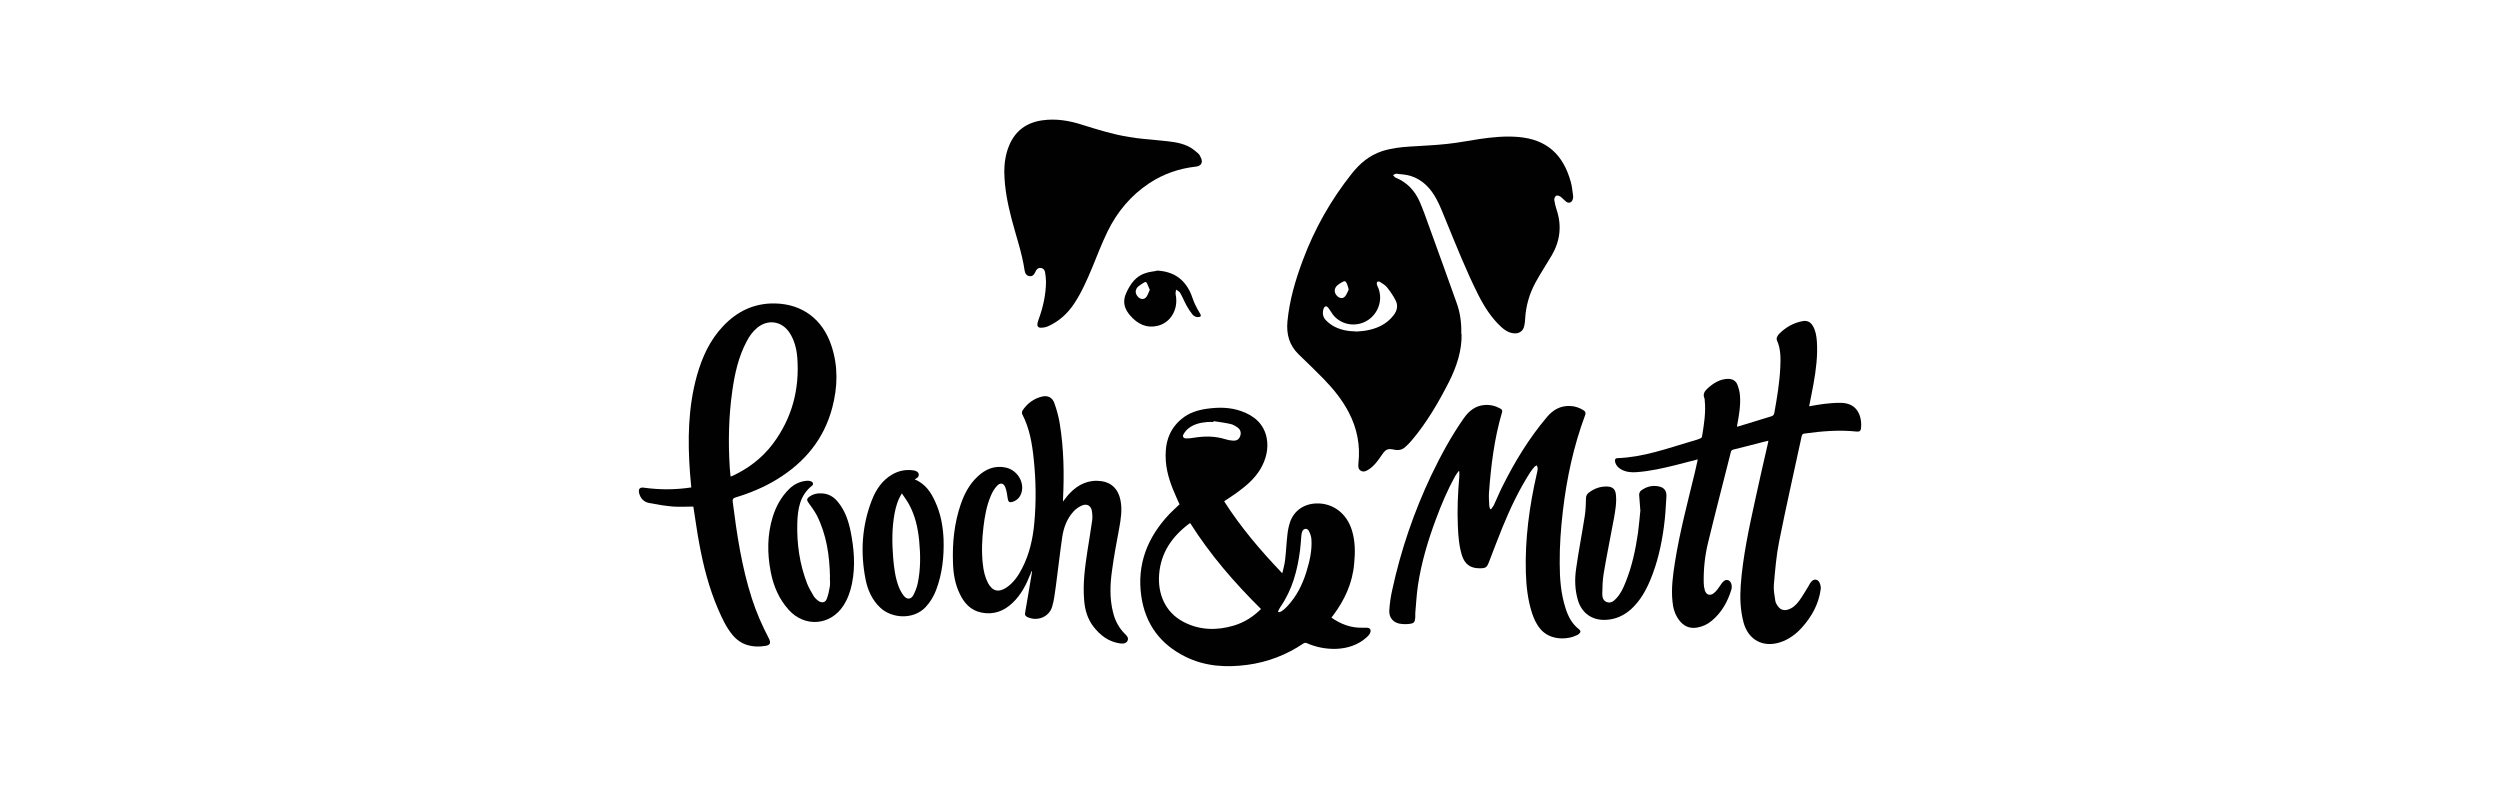 <?xml version="1.0" encoding="UTF-8"?>
<svg xmlns="http://www.w3.org/2000/svg" id="Layer_1" viewBox="0 0 175 55">
  <defs>
    <style>.cls-1{fill:#020101;stroke-width:0px;}</style>
  </defs>
  <path class="cls-1" d="m102.31,23.38c.03,1.12-.33,2.26-.88,3.35-.74,1.45-1.56,2.86-2.62,4.11-.13.16-.28.3-.43.44-.22.21-.48.26-.77.2-.47-.1-.6-.04-.87.35-.26.38-.52.76-.91,1.02-.17.11-.36.22-.56.11-.21-.11-.2-.34-.18-.53.14-1.25-.09-2.44-.67-3.55-.46-.89-1.08-1.65-1.77-2.36-.57-.58-1.16-1.15-1.75-1.72-.65-.63-.86-1.4-.78-2.29.14-1.49.56-2.91,1.08-4.3.82-2.2,1.96-4.21,3.42-6.05.56-.71,1.24-1.29,2.13-1.58.63-.2,1.28-.28,1.93-.32.89-.06,1.78-.09,2.66-.19.75-.08,1.5-.23,2.24-.34.9-.13,1.8-.22,2.72-.14,1.94.17,3.12,1.19,3.66,3.16.09.32.11.65.16.98.01.08,0,.16-.03.23-.07.23-.28.3-.47.15-.14-.11-.26-.26-.41-.36-.08-.05-.23-.09-.29-.04-.07.05-.13.19-.12.29.03.23.09.45.16.67.38,1.13.25,2.2-.34,3.21-.37.63-.77,1.23-1.12,1.87-.44.8-.69,1.66-.74,2.58,0,.16-.03.31-.06.47-.07.38-.37.58-.76.53-.33-.04-.6-.21-.84-.43-.7-.64-1.2-1.43-1.62-2.26-.86-1.71-1.56-3.49-2.29-5.26-.2-.48-.38-.97-.63-1.43-.4-.75-.96-1.36-1.8-1.63-.32-.1-.67-.12-1.02-.16-.07,0-.15.06-.23.1.06.06.12.15.19.18.79.32,1.33.9,1.67,1.66.25.57.46,1.17.67,1.76.64,1.77,1.29,3.55,1.92,5.33.24.66.35,1.35.33,2.17Zm-7.38-.17c.21-.02.42-.03.63-.06.79-.13,1.49-.43,1.99-1.08.26-.33.33-.7.13-1.07-.17-.32-.37-.62-.6-.9-.12-.15-.32-.26-.49-.37-.04-.03-.14-.03-.18,0-.04.03-.04.12-.03.18.02.09.07.18.11.27.31.81,0,1.74-.72,2.22-.74.49-1.72.4-2.34-.23-.17-.17-.28-.4-.43-.6-.05-.06-.13-.14-.19-.13-.06,0-.14.1-.16.17-.09.28-.06.56.14.78.14.15.31.29.49.4.5.3,1.06.4,1.64.41Zm-.52-2.94c-.05-.17-.07-.29-.12-.4-.1-.21-.15-.23-.36-.11-.1.06-.21.13-.3.2-.27.23-.26.55,0,.79.17.15.39.16.53-.01.11-.14.18-.33.25-.47Z"></path>
  <path class="cls-1" d="m93.21,43.24c.65.45,1.35.72,2.15.7.1,0,.21,0,.31,0,.24,0,.34.17.23.38-.05.11-.13.2-.22.28-.61.55-1.35.79-2.16.82-.72.02-1.41-.12-2.07-.41-.05-.02-.14-.01-.19.02-1.2.81-2.52,1.32-3.95,1.51-1.49.2-2.96.11-4.33-.57-1.76-.87-2.81-2.29-3.09-4.24-.32-2.24.44-4.13,1.97-5.75.22-.23.46-.44.71-.68-.07-.15-.15-.31-.22-.48-.36-.8-.67-1.63-.74-2.51-.09-1.17.16-2.22,1.12-3,.51-.42,1.12-.61,1.77-.7.81-.11,1.61-.11,2.39.17.91.32,1.59.9,1.78,1.89.14.76-.05,1.49-.44,2.16-.41.69-1.01,1.19-1.64,1.65-.29.21-.59.4-.9.61,1.16,1.82,2.55,3.45,4.07,5.04.08-.35.17-.65.2-.97.07-.58.09-1.17.16-1.75.03-.29.09-.58.18-.85.27-.81.98-1.3,1.86-1.32,1.15-.03,2.11.7,2.47,1.87.24.77.24,1.56.16,2.36-.12,1.36-.67,2.54-1.48,3.62-.03.03-.05.07-.08.1,0,0-.01.02-.02.05Zm-9.89-6.62s-.06.02-.07.03c-1.19.89-1.99,2.02-2.11,3.55-.11,1.36.42,2.66,1.7,3.33,1.13.59,2.32.62,3.53.26.73-.22,1.36-.62,1.9-1.16-1.86-1.84-3.56-3.8-4.96-6.02Zm1.62-7.13s0,.03,0,.05c-.14,0-.28-.01-.42,0-.46.04-.9.13-1.28.41-.16.11-.29.27-.39.44-.1.17-.01.3.19.3.18,0,.36-.02.54-.05.74-.12,1.48-.12,2.21.11.15.05.32.08.48.09.27.03.44-.06.53-.28.1-.23.05-.47-.15-.62-.15-.11-.33-.22-.51-.26-.39-.09-.8-.14-1.19-.2Zm4.53,13.32s.03.04.05.05c.07-.03.15-.04.2-.08.13-.09.25-.19.36-.31.67-.7,1.09-1.54,1.37-2.45.23-.74.4-1.49.35-2.26-.01-.21-.09-.43-.19-.61-.12-.21-.37-.16-.46.07-.04.1-.05.21-.06.32-.03.31-.04.62-.08.92-.18,1.45-.55,2.83-1.39,4.04-.06.09-.11.2-.16.3Z"></path>
  <path class="cls-1" d="m118.83,32.16c-.51.13-.99.26-1.47.38-.92.23-1.84.44-2.78.51-.37.03-.73,0-1.06-.17-.24-.13-.42-.31-.47-.59-.02-.13.03-.22.17-.22,1.79-.06,3.46-.67,5.16-1.17.21-.06.42-.12.62-.2.06-.02.13-.08.14-.13.14-.85.28-1.7.19-2.56,0-.04,0-.09-.02-.13-.13-.3.02-.51.23-.7.41-.37.86-.65,1.43-.66.3,0,.53.13.64.39.1.25.17.52.19.79.05.7-.07,1.39-.2,2.07,0,.02,0,.05-.01.1.07-.02.13-.03.19-.05.74-.23,1.48-.46,2.22-.68.12-.04.17-.1.2-.22.19-1.06.37-2.12.42-3.2.03-.65.04-1.3-.24-1.91-.02-.05-.02-.13,0-.19.03-.08.08-.16.14-.23.46-.47,1.01-.79,1.66-.91.31-.06.55.05.71.32.2.33.26.7.29,1.08.07,1.02-.06,2.02-.24,3.02-.09.51-.2,1.02-.3,1.54.36-.06.71-.13,1.06-.17.38-.04.77-.08,1.16-.07.82.01,1.31.47,1.41,1.29.02.16.02.33,0,.49-.02.19-.11.25-.3.23-1.23-.13-2.44-.03-3.66.14-.12.02-.16.06-.19.17-.53,2.46-1.09,4.92-1.58,7.38-.2.99-.28,2.01-.37,3.02-.03.37.04.76.1,1.13.02.15.11.29.21.42.16.21.39.28.65.21.35-.1.6-.34.81-.62.24-.33.44-.69.66-1.04.06-.09.1-.2.17-.28.19-.24.47-.22.6.05.06.13.1.31.08.45-.14,1.04-.62,1.91-1.31,2.68-.42.47-.92.84-1.53,1.04-1.2.39-2.23-.17-2.56-1.38-.23-.86-.26-1.73-.2-2.61.15-2.02.58-4,1.01-5.97.29-1.35.6-2.69.91-4.04,0-.03,0-.06.02-.11-.14.03-.26.06-.38.09-.69.18-1.38.36-2.08.53-.1.03-.15.07-.17.17-.53,2.11-1.08,4.21-1.59,6.32-.23.93-.33,1.88-.31,2.85,0,.17.03.35.08.52.1.32.38.4.64.18.09-.07.17-.16.24-.25.1-.13.19-.27.28-.4.14-.21.3-.3.46-.25.16.05.27.25.26.48,0,.05,0,.11-.02.16-.26.87-.69,1.64-1.4,2.22-.29.24-.62.39-1,.46-.54.09-.95-.1-1.27-.53-.29-.39-.42-.84-.46-1.32-.09-.91.03-1.8.17-2.69.33-2.11.88-4.17,1.38-6.24.08-.32.14-.63.22-.98Z"></path>
  <path class="cls-1" d="m48.53,35.46c-.49,0-.95.03-1.41,0-.56-.05-1.13-.14-1.68-.25-.36-.07-.61-.31-.7-.69-.07-.3.05-.43.35-.38,1.09.15,2.18.15,3.3-.02-.03-.34-.06-.67-.09-1-.17-2.31-.14-4.6.49-6.85.36-1.27.9-2.46,1.82-3.43.97-1.04,2.17-1.62,3.61-1.6,1.94.03,3.37,1.11,3.98,2.96.48,1.44.44,2.89.06,4.33-.58,2.21-1.93,3.83-3.85,5.01-.91.56-1.89.97-2.92,1.28-.17.05-.22.11-.2.3.29,2.29.63,4.57,1.34,6.77.31.97.72,1.9,1.19,2.8.16.3.1.47-.23.52-.9.15-1.71-.04-2.31-.76-.44-.53-.73-1.16-1-1.78-.65-1.5-1.05-3.07-1.34-4.66-.15-.79-.25-1.59-.38-2.38,0-.06-.02-.12-.03-.16Zm2.58-2.11s.06,0,.07,0c.04-.01.08-.03.12-.05,1.11-.52,2.06-1.25,2.8-2.23,1.34-1.79,1.88-3.82,1.71-6.04-.05-.62-.2-1.22-.55-1.75-.54-.81-1.5-.95-2.25-.34-.32.26-.55.59-.74.95-.58,1.09-.84,2.27-1.01,3.48-.25,1.76-.29,3.53-.18,5.31.01.22.04.44.06.67Z"></path>
  <path class="cls-1" d="m70.3,12.02c0-.56.08-1.2.33-1.81.43-1.06,1.24-1.64,2.35-1.79.94-.13,1.86.02,2.76.31,1.09.34,2.17.68,3.3.86.7.12,1.42.17,2.13.24.67.07,1.36.11,1.98.4.26.12.49.31.71.5.1.08.17.22.22.35.13.31-.01.54-.35.58-1.19.13-2.29.51-3.29,1.17-1.28.85-2.24,2-2.91,3.37-.41.84-.74,1.72-1.1,2.59-.36.85-.73,1.7-1.25,2.48-.46.69-1.06,1.23-1.82,1.57-.16.07-.34.1-.51.1-.18,0-.26-.12-.23-.29.02-.11.05-.21.09-.31.31-.85.5-1.72.51-2.62,0-.21-.03-.42-.06-.63-.02-.17-.11-.3-.29-.33-.19-.03-.31.08-.38.24-.08.18-.18.36-.42.33-.24-.03-.32-.22-.35-.41-.18-1.23-.6-2.4-.91-3.6-.27-1.05-.49-2.1-.51-3.28Z"></path>
  <path class="cls-1" d="m102.1,32.98c-.08.12-.17.23-.24.35-.53.96-.96,1.97-1.34,3-.56,1.5-1.02,3.03-1.26,4.62-.1.65-.13,1.31-.19,1.97,0,.09,0,.18,0,.27-.03.39-.08.45-.48.49-.14.01-.29.02-.44,0-.56-.03-.93-.39-.9-.95.03-.49.1-.97.21-1.45.6-2.77,1.51-5.43,2.72-7.99.67-1.4,1.4-2.75,2.29-4.02.36-.51.81-.87,1.45-.92.4-.03.77.06,1.12.26.11.06.14.14.1.26-.54,1.83-.77,3.71-.91,5.6-.02.31,0,.62.02.92,0,.08.04.16.06.24.02,0,.04.02.06.02.07-.1.15-.19.2-.29.2-.42.37-.85.58-1.27.87-1.75,1.87-3.4,3.14-4.9.43-.51.95-.8,1.62-.77.34.01.65.12.94.3.13.08.17.18.11.34-.81,2.17-1.29,4.42-1.56,6.72-.14,1.21-.23,2.42-.22,3.64,0,1.08.08,2.16.42,3.19.18.56.45,1.07.93,1.44.13.1.13.21,0,.32-.03.03-.08.06-.12.08-.64.33-1.83.41-2.54-.37-.3-.33-.48-.73-.62-1.14-.3-.92-.41-1.88-.44-2.84-.07-2.37.25-4.7.78-7,.02-.11.05-.21.05-.32,0-.06-.04-.13-.06-.2-.06.03-.13.05-.16.09-.11.13-.22.26-.31.4-.77,1.2-1.38,2.49-1.92,3.8-.33.8-.63,1.62-.95,2.44-.16.42-.23.47-.68.47-.63,0-1.02-.28-1.22-.89-.21-.67-.26-1.37-.29-2.06-.05-1.15,0-2.3.1-3.45.01-.13,0-.26,0-.39-.03,0-.05-.01-.08-.02Z"></path>
  <path class="cls-1" d="m74.4,35.12c.17-.21.31-.42.48-.59.6-.63,1.33-.97,2.22-.85.72.1,1.18.57,1.33,1.32.14.67.03,1.34-.09,2-.18.98-.37,1.96-.5,2.95-.14.98-.17,1.97.08,2.94.14.57.41,1.07.83,1.49.13.13.27.26.18.47-.07.16-.26.23-.52.19-.8-.11-1.39-.56-1.87-1.18-.42-.55-.6-1.18-.65-1.86-.1-1.16.06-2.3.23-3.43.11-.71.23-1.41.33-2.12.03-.22.02-.46-.02-.69-.06-.36-.34-.52-.68-.38-.22.09-.44.24-.6.42-.46.5-.69,1.12-.79,1.77-.17,1.15-.29,2.3-.45,3.46-.07.48-.12.98-.26,1.44-.21.73-1.07,1.06-1.76.71-.13-.07-.16-.15-.13-.3.17-.95.32-1.9.48-2.84,0-.02,0-.05-.02-.08-.03.07-.05.14-.08.2-.3.76-.66,1.48-1.27,2.05-.61.58-1.33.84-2.17.67-.75-.15-1.21-.66-1.52-1.32-.33-.68-.45-1.42-.47-2.17-.05-1.4.09-2.78.55-4.11.25-.72.6-1.38,1.16-1.91.56-.53,1.21-.81,1.99-.64.77.17,1.29.97,1.11,1.7-.09.35-.3.59-.64.7-.22.07-.31-.01-.34-.24-.04-.26-.07-.52-.16-.76-.11-.32-.37-.37-.6-.11-.17.19-.31.42-.41.66-.31.71-.44,1.47-.53,2.23-.1.86-.14,1.73-.04,2.59.05.45.14.88.35,1.29.31.59.74.71,1.3.34.5-.34.83-.82,1.1-1.35.51-.99.75-2.06.85-3.15.14-1.5.12-3-.04-4.5-.11-1.08-.29-2.15-.8-3.13-.04-.07-.02-.2.02-.27.33-.49.78-.83,1.36-.97.4-.1.73.06.87.47.16.45.29.92.37,1.4.29,1.77.32,3.56.23,5.34,0,.04,0,.07,0,.14Z"></path>
  <path class="cls-1" d="m64.02,33.55c.74.31,1.14.89,1.44,1.56.39.84.55,1.72.59,2.64.04,1.21-.09,2.41-.52,3.55-.17.44-.41.85-.74,1.2-.85.9-2.37.8-3.18.03-.57-.54-.87-1.23-1.02-1.97-.37-1.89-.26-3.75.44-5.55.29-.74.72-1.39,1.43-1.8.47-.27.97-.36,1.51-.28.08.01.17.05.23.09.16.12.15.31,0,.43-.05.03-.1.06-.18.11Zm-.89.99c-.29.46-.42.93-.51,1.4-.19,1.03-.18,2.06-.1,3.09.06.69.14,1.39.39,2.04.09.23.21.45.36.64.22.28.51.25.67-.06.13-.25.24-.53.3-.81.21-1,.2-2.01.1-3.02-.09-.88-.28-1.73-.71-2.52-.15-.27-.34-.52-.51-.78Z"></path>
  <path class="cls-1" d="m58.1,40.4c-.03-1.51-.24-2.98-.93-4.34-.16-.3-.37-.58-.57-.86-.13-.17-.14-.28.03-.41.28-.22.61-.28.96-.25.47.04.82.28,1.1.64.47.59.7,1.28.85,2,.24,1.21.35,2.43.1,3.66-.11.55-.29,1.07-.6,1.55-.91,1.4-2.7,1.54-3.82.31-.69-.76-1.08-1.68-1.27-2.67-.25-1.3-.25-2.6.15-3.88.23-.73.6-1.39,1.15-1.93.36-.35.8-.55,1.3-.57.09,0,.18.02.26.06.12.07.14.2.03.29-.85.67-1,1.63-1.03,2.61-.04,1.45.16,2.86.68,4.22.12.31.3.61.47.9.08.13.21.25.34.34.23.16.47.11.57-.14.11-.28.17-.59.22-.89.03-.21,0-.42,0-.63Z"></path>
  <path class="cls-1" d="m114.82,35.69c-.03-.33-.06-.7-.08-1.06,0-.09.05-.22.12-.28.36-.27.76-.39,1.21-.31.41.07.6.3.58.71-.04.72-.08,1.44-.18,2.15-.17,1.26-.45,2.5-.94,3.68-.32.77-.72,1.48-1.34,2.05-.51.46-1.1.73-1.78.76-.96.05-1.69-.47-1.96-1.39-.21-.72-.23-1.46-.12-2.2.17-1.22.41-2.43.6-3.65.07-.42.08-.85.09-1.28,0-.16.07-.28.18-.37.4-.31.84-.47,1.35-.44.34.02.52.2.56.53.07.59-.04,1.16-.14,1.73-.23,1.27-.5,2.54-.71,3.82-.08.47-.09.95-.1,1.43,0,.24.06.49.33.58.26.09.46-.06.63-.24.32-.33.51-.74.67-1.15.45-1.11.7-2.28.87-3.46.07-.51.11-1.03.17-1.6Z"></path>
  <path class="cls-1" d="m80.96,18.94c1.16.05,1.9.57,2.35,1.5.13.28.21.58.34.86.11.23.24.46.37.68.07.11.05.19-.08.21-.19.03-.36-.04-.47-.18-.15-.19-.29-.4-.41-.62-.16-.29-.28-.6-.45-.89-.06-.1-.19-.16-.29-.23,0,.12-.05.24-.02.36.2.99-.33,1.94-1.24,2.17-.81.2-1.44-.12-1.96-.73-.03-.03-.05-.07-.08-.1-.36-.46-.43-.95-.17-1.49.29-.63.67-1.16,1.36-1.37.27-.09.57-.11.75-.15Zm-.47,1.36c-.07-.17-.13-.32-.2-.47-.04-.09-.12-.12-.21-.05-.14.09-.28.17-.4.27-.24.22-.24.51,0,.75.17.17.43.18.57-.02.1-.14.15-.31.23-.48Z"></path>
</svg>
